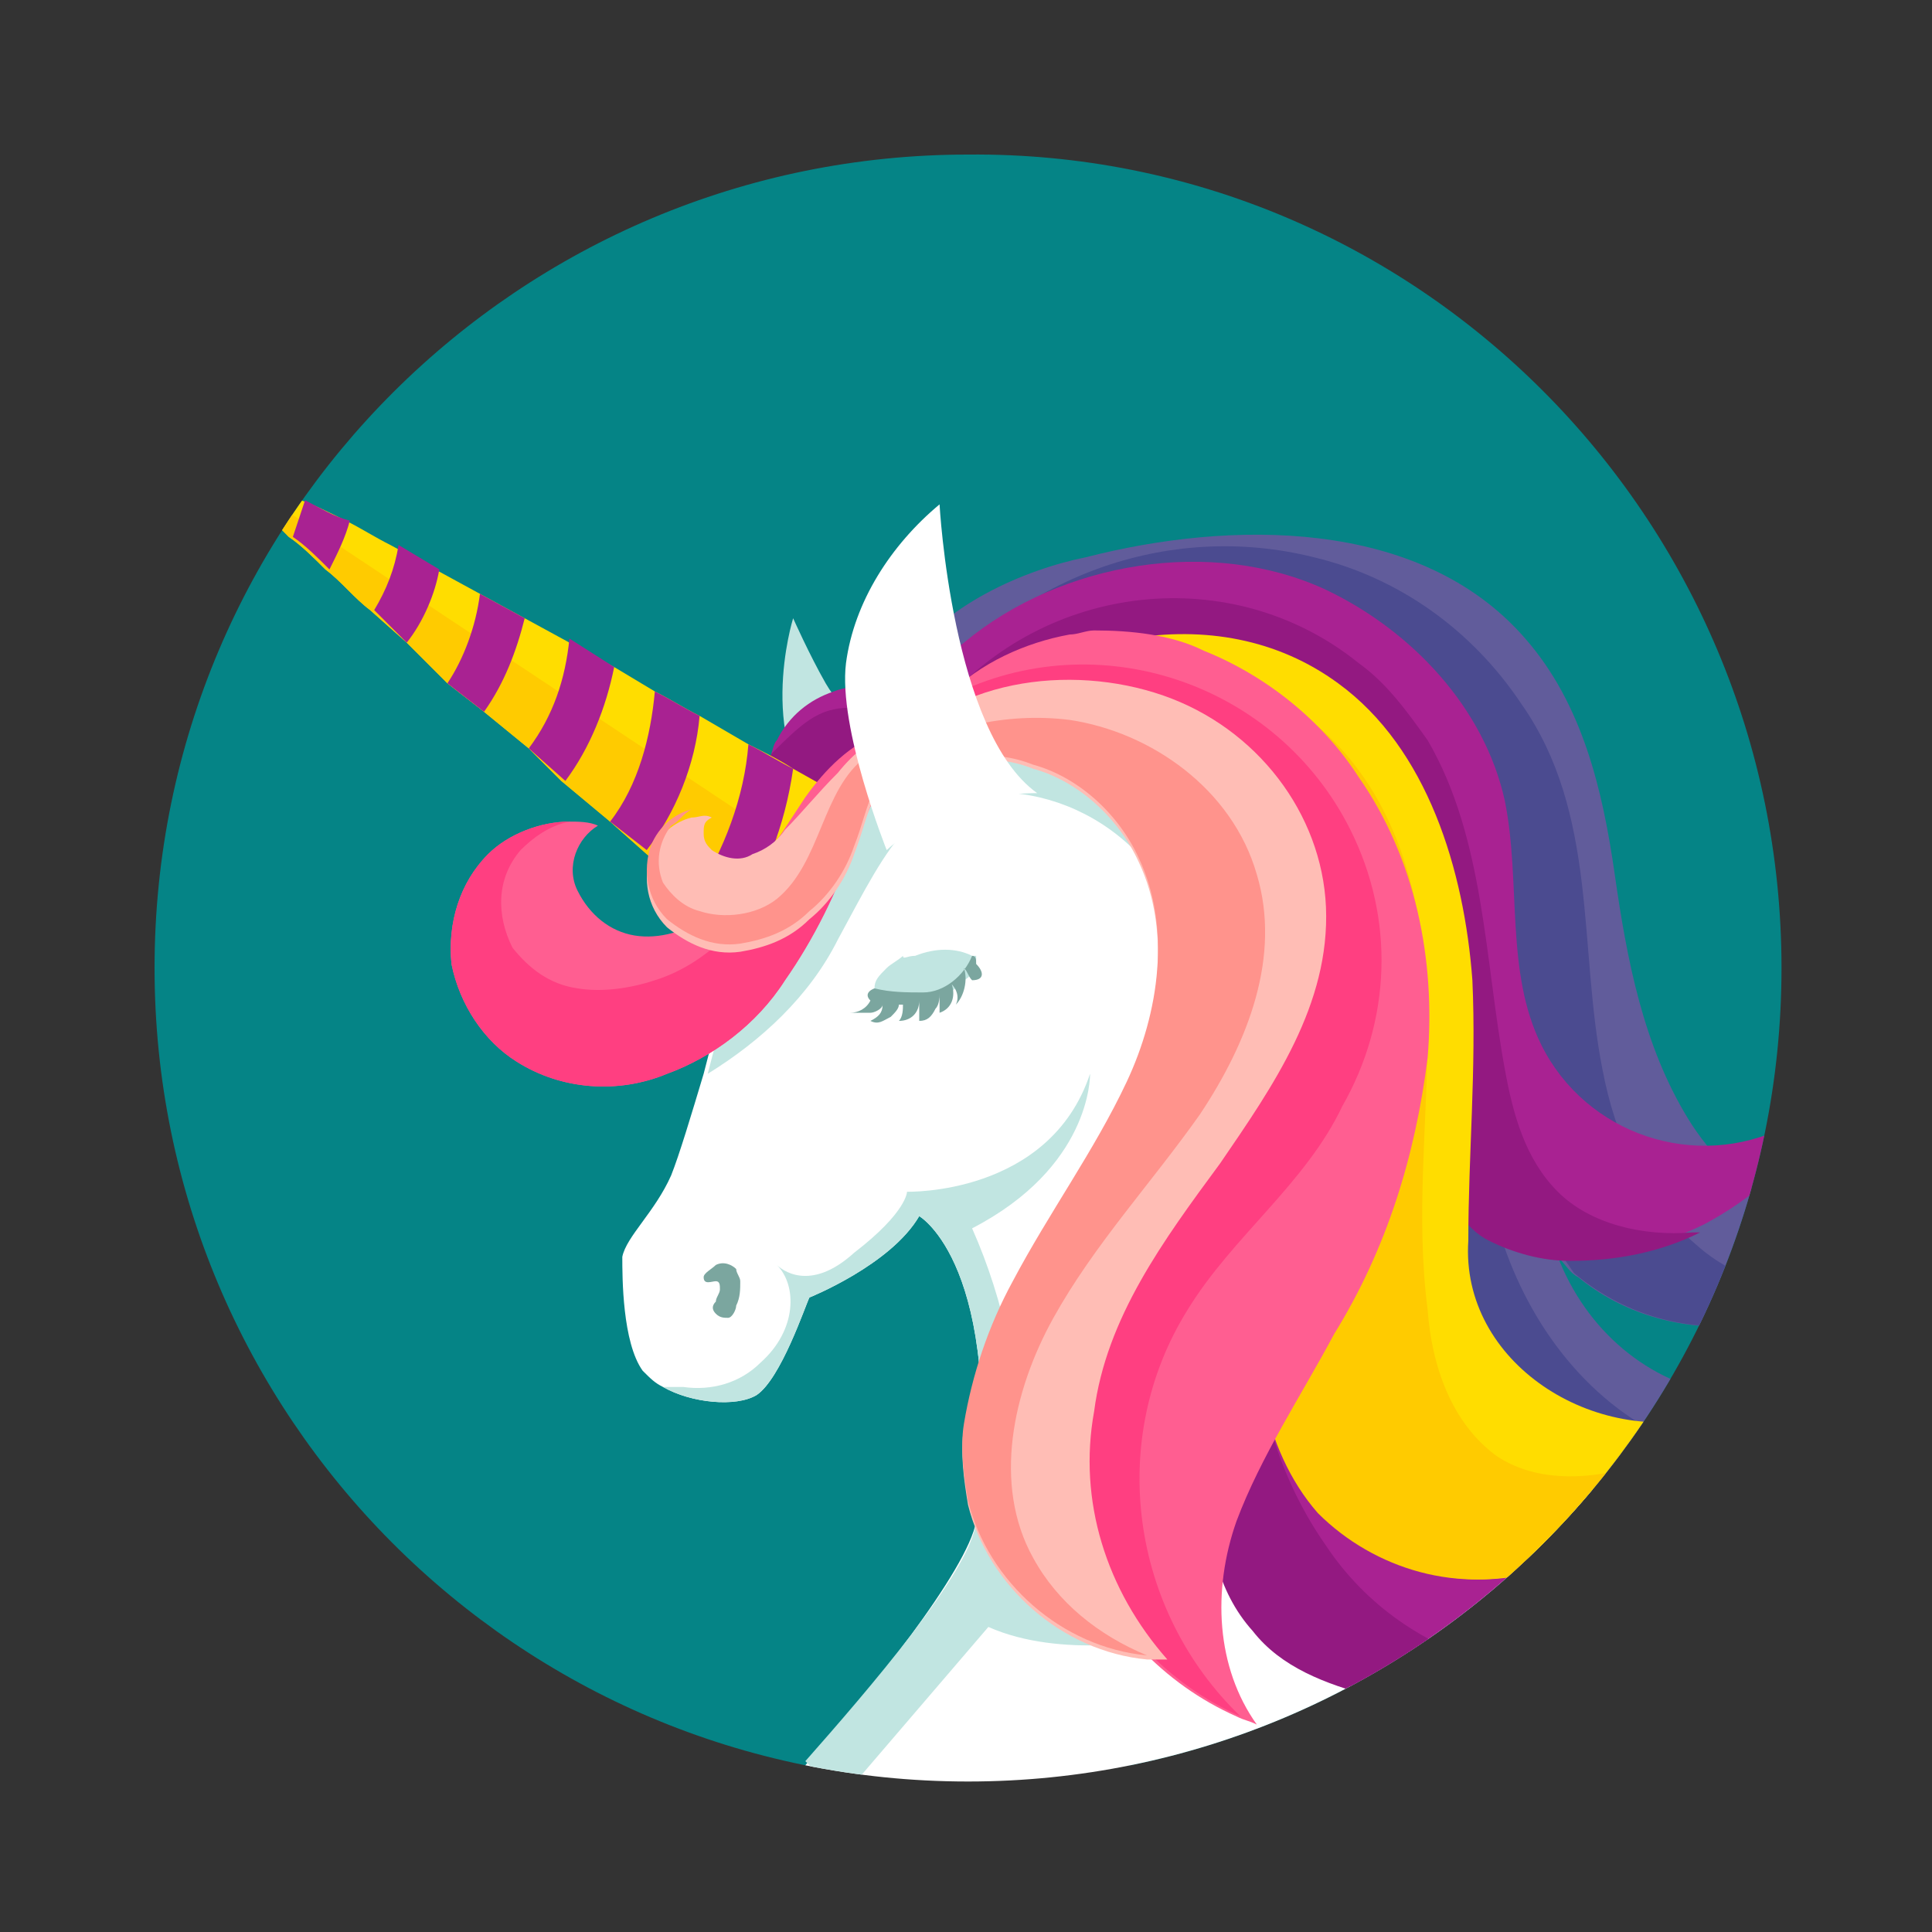 <?xml version="1.0" encoding="utf-8"?>
<!-- Generator: Adobe Illustrator 26.0.3, SVG Export Plug-In . SVG Version: 6.00 Build 0)  -->
<svg version="1.1"
	 id="svg2" xmlns:cc="http://creativecommons.org/ns#" xmlns:dc="http://purl.org/dc/elements/1.1/" xmlns:rdf="http://www.w3.org/1999/02/22-rdf-syntax-ns#" xmlns:svg="http://www.w3.org/2000/svg"
	 xmlns="http://www.w3.org/2000/svg" xmlns:xlink="http://www.w3.org/1999/xlink" x="0px" y="0px" viewBox="0 0 47.5 47.5"
	 style="enable-background:new 0 0 47.5 47.5;" xml:space="preserve">
<rect x="0" y="0" width="47.5" height="47.5" fill="#333333" stroke="none"/>
<style type="text/css">
	.st0{clip-path:url(#SVGID_00000023974361320837140100000015180235190797266094_);}
	.st1{fill:#058486;}
	.st2{fill:#C1E5E1;}
	.st3{fill:#A92292;}
	.st4{fill:#931981;}
	.st5{fill:#615C9B;}
	.st6{fill:#4B4B90;}
	.st7{fill:#FFFFFF;}
	.st8{fill:#7BA69F;}
	.st9{fill:#FFDD00;}
	.st10{fill:#FFCB00;}
	.st11{fill:#FF5E91;}
	.st12{fill:#FF3F81;}
	.st13{fill:#FFBDB5;}
	.st14{fill:#FF938C;}
</style>
<g>
	<defs>
		<path id="SVGID_1_" d="M43.8,23.8c0,11.1-9,20-20,20c-11.1,0-20-9-20-20c0-11.1,9-20,20-20C34.8,3.7,43.8,12.7,43.8,23.8
			C43.8,23.7,43.8,23.7,43.8,23.8z"/>
	</defs>
	<clipPath id="SVGID_00000033331283944711271420000015384871524655704192_">
		<use xlink:href="#SVGID_1_"  style="overflow:visible;"/>
	</clipPath>
	<g style="clip-path:url(#SVGID_00000033331283944711271420000015384871524655704192_);">
		<rect x="1.2" y="1.2" class="st1" width="44.8" height="42.2"/>
		<path class="st2" d="M22.2,19.1c0,0-1.5-1.6-1.9-2.3s-0.8-1.6-0.8-1.6s-1,3.2,0.9,4.9C20.4,20.2,21.9,19,22.2,19.1z"/>
		<path class="st3" d="M22.4,18.7c-0.2,0.4-0.5,0.7-0.8,1c-0.4,0.4-0.9,0.8-1.4,1.1c-0.6,0.5-1.4,0.8-2.1,0.9
			c0.2-0.2,0.4-0.4,0.4-0.7c0.1-0.3,0.1-0.6,0.1-0.9c0-0.4,0.1-0.9,0.3-1.3c0,0,0,0,0-0.1c0.1-0.2,0.1-0.4,0.2-0.5
			c0.3-0.6,0.8-1,1.4-1.2c0.5-0.2,1-0.1,1.5,0.2l0,0C22.5,17.5,22.7,18.2,22.4,18.7z"/>
		<path class="st4" d="M22.4,18.7c-0.2,0.4-0.5,0.7-0.8,1c-0.4,0.4-0.9,0.8-1.4,1.1c-0.2,0-0.3,0-0.5,0c-0.3-0.1-0.6-0.2-0.8-0.5
			c-0.2-0.3-0.2-0.6-0.2-0.9c0-0.1,0-0.3,0.1-0.4c0,0,0,0,0-0.1c0.1-0.2,0.1-0.3,0.2-0.4c0.3-0.3,0.6-0.6,0.9-0.8
			c0.3-0.2,0.6-0.3,1-0.3c0.3-0.1,0.6-0.1,0.9-0.1h0C22.5,17.5,22.7,18.2,22.4,18.7z"/>
		<path class="st5" d="M47.7,32.8c-0.1,0.4-0.2,0.7-0.4,1c-0.2,0.4-0.4,0.7-0.6,1.1l-0.1,0.2c-0.4,0.6-0.9,1.1-1.4,1.6
			c-1.7,1.5-4.1,2-6.2,0.9c-0.4-0.2-0.7-0.4-1-0.6c-1.1-0.7-2-1.6-2.7-2.7c-1.1-1.7-1.6-3.7-2-5.6c-0.4-2-0.7-4-1.3-5.9
			c-0.7-1.9-1.8-3.7-3.6-4.7c-1-0.6-2.1-0.8-3.2-0.5c-0.7,0.2-1.4,0.6-2,0.9c-0.2,0.1-0.5,0.2-0.7,0.2c-0.5-0.1-0.7-0.6-0.7-1.1
			c0.1-0.4,0.2-0.8,0.4-1.2c0.9-1.5,3-2.4,4.5-2.7c3.5-0.9,8.2-1,10.8,2c1.4,1.6,1.9,3.7,2.2,5.8s0.7,4.2,1.8,6
			c1.1,1.8,3.2,3.1,5.2,2.5c-0.4,0.6-0.9,1.2-1.5,1.6c-0.7,0.5-1.6,0.9-2.5,1c-1.4,0.1-2.8-0.3-3.9-1.2c-0.2-0.1-0.3-0.3-0.5-0.5
			c0.7,1.8,2.2,3.1,4.1,3.4C44.3,34.6,46.2,34,47.7,32.8z"/>
		<path class="st6" d="M46.6,35.1c-0.4,0.6-0.9,1.1-1.4,1.6c-1.7,1.5-4.1,2-6.2,0.9c-0.4-0.2-0.7-0.4-1-0.6c-1.1-0.7-2-1.6-2.7-2.7
			c-1.1-1.7-1.6-3.7-2-5.6c-0.4-2-0.6-4-1.3-5.9c-0.7-1.9-1.8-3.7-3.6-4.7c-1-0.6-2.1-0.8-3.2-0.5c-0.7,0.2-1.4,0.6-2,0.9
			c-0.2,0.1-0.5,0.2-0.7,0.2c-0.5-0.1-0.7-0.6-0.7-1.1c0.1-0.4,0.2-0.8,0.4-1.2l0.5,0.8c2.2-3,6-4.4,9.6-3.5
			c2.1,0.5,3.9,1.8,5.1,3.6c1.9,2.7,1.4,6,2,9c0.3,1.6,1,3.2,2.3,4.3c1,0.9,2.3,1.2,3.6,1c-0.7,0.5-1.6,0.9-2.5,1
			c-1.5,0.1-2.9-0.3-4.1-1.3c-0.5-0.7-0.9-1.4-1.2-2.2c-0.7-1.8-0.9-3.7-1-5.6c-0.2,2.3-0.2,4.7,0.4,6.9c0.7,2.2,2.2,4.2,4.4,5.1
			C43.1,36.1,45,35.9,46.6,35.1z"/>
		<path class="st7" d="M24,37.4c0.7-6.3-1.4-7.5-1.4-7.5c-0.7,1.2-2.7,2-2.7,2c-0.1,0.2-0.7,2-1.3,2.4c-0.5,0.3-1.6,0.2-2.3-0.2
			c-0.2-0.1-0.3-0.2-0.5-0.4c-0.5-0.7-0.5-2.3-0.5-2.8c0.1-0.5,0.8-1.1,1.2-2c0.2-0.5,0.5-1.5,0.8-2.5c0.3-1.2,0.7-2.4,0.7-2.7
			c0-0.6,1.1-2.6,1.1-2.6s2.8-2.9,4.3-2.9c1.5,0,5.2,0.8,5.6,1.7c0.2,0.4,0.8,2.3,1.5,4.5c1.1,3.3,2.1,8.2,3.8,8.6
			c4.5,1.2,7.8,7.4,8.4,12.4l-23.9-0.9c0,0,0.4-0.4,1-1.1C21.3,41.7,23.8,38.6,24,37.4z"/>
		<path class="st2" d="M29.2,25.4c0.6-3.5-1.9-5.7-4.3-5.9s-3,1.2-4.3,3.6c-0.7,1.4-1.9,2.5-3.2,3.3c0.3-1.2,0.7-2.4,0.7-2.7
			c0-0.6,1.1-2.6,1.1-2.6s2.8-2.9,4.3-2.9c1.5,0,5.2,0.8,5.6,1.7c0.2,0.4,0.8,2.3,1.5,4.5L29.2,25.4z"/>
		<path class="st2" d="M28.5,40.3c0,0-2.4,0.5-4.2-0.3l-3.6,4.2l-0.9-0.9c1.5-1.7,4.1-4.7,4.2-5.9c0.7-6.3-1.4-7.5-1.4-7.5
			c-0.7,1.2-2.7,2-2.7,2c-0.1,0.2-0.7,2-1.3,2.4c-0.5,0.3-1.6,0.2-2.3-0.2c0.2,0,0.3,0,0.5,0c0.7,0.1,1.4-0.1,1.9-0.6
			c0.9-0.8,0.9-1.9,0.4-2.4c0.1,0.1,0.8,0.7,1.9-0.3c1.3-1,1.3-1.5,1.3-1.5s3.5,0.1,4.5-2.9c0,0.1,0,2.3-2.9,3.8
			c0.8,1.8,1.2,3.8,1.2,5.7c0,0.8-0.1,1.6-0.2,2.4C25.3,38.7,27,40.3,28.5,40.3z"/>
		<path class="st2" d="M22.5,23.5c0.5-0.2,1-0.2,1.4,0c0,0,0,0,0.1,0c0,0,0,0.1,0,0.1c0,0.2-0.1,0.4-0.3,0.5
			c-0.1,0.1-0.3,0.3-0.5,0.4c-0.3,0.1-0.6,0.2-0.9,0.1c-0.1,0-0.3,0-0.4-0.1c0,0-0.4-0.1-0.4-0.2c0-0.2,0.1-0.3,0.3-0.5
			c0.1-0.1,0.3-0.2,0.4-0.3C22.2,23.6,22.3,23.5,22.5,23.5z"/>
		<path class="st8" d="M24,23.7c0-0.1,0-0.2-0.1-0.2c-0.2,0.5-0.7,0.9-1.2,0.9c-0.4,0-0.8,0-1.2-0.1c0,0-0.3,0.1-0.1,0.3
			c-0.1,0.2-0.3,0.3-0.5,0.3c0.2,0,0.3,0,0.5,0c0.1,0,0.3-0.1,0.3-0.2l0,0c0,0.2-0.1,0.3-0.3,0.4c0.2,0.1,0.3,0,0.5-0.1
			c0.1-0.1,0.2-0.2,0.2-0.3h0.1c0,0.1,0,0.3-0.1,0.4c0.3,0,0.5-0.2,0.5-0.5l0,0c0,0.2,0,0.3,0,0.5c0.2,0,0.3-0.1,0.4-0.3
			c0.1-0.1,0.1-0.3,0.1-0.4l0,0c0,0.2,0,0.3,0,0.5c0.3-0.1,0.4-0.4,0.3-0.7l0,0c0.1,0.1,0.2,0.3,0.1,0.5c0.2-0.2,0.3-0.6,0.2-0.9
			c0.1,0.1,0.1,0.2,0.2,0.3C24.2,24.1,24.2,23.9,24,23.7z"/>
		<path class="st8" d="M17.6,31.1c0.2-0.1,0.4,0,0.5,0.1c0,0.1,0.1,0.2,0.1,0.3c0,0.2,0,0.4-0.1,0.6c0,0.1-0.1,0.3-0.2,0.3
			c-0.1,0-0.2,0-0.3-0.1c-0.1-0.1-0.1-0.2,0-0.3c0-0.1,0.1-0.2,0.1-0.3c0-0.1,0-0.2-0.1-0.2c-0.1,0-0.3,0.1-0.3-0.1
			C17.3,31.3,17.5,31.2,17.6,31.1z"/>
		<path class="st9" d="M20.5,21.5c-0.5,0.7-1.3,1.2-2.1,1.5L18,22.7l-0.9-0.7l-1.2-1L15,20.2l-1.2-1L13,18.4l-1.1-0.9l-0.9-0.7
			L10,15.8L9.1,15c-0.4-0.3-0.7-0.7-1.1-1c-0.3-0.3-0.6-0.6-0.9-0.8c-0.7-0.7-1.1-1.2-1.2-1.4c0,0,0,0,0,0c0-0.2,0.6,0,1.5,0.5
			c0.3,0.1,0.7,0.3,1.1,0.5c0.4,0.2,0.7,0.4,1.1,0.6l1.1,0.6l1.1,0.6l1.1,0.6l1.1,0.6l1.1,0.6l0,0l1,0.6c0.4,0.2,0.7,0.4,1.1,0.6
			l1.2,0.7c0.4,0.2,0.8,0.4,1.1,0.6l1.6,0.9C21.1,20.4,20.9,21,20.5,21.5z"/>
		<path class="st10" d="M20.5,21.5c-0.5,0.7-1.3,1.2-2.1,1.5L18,22.7l-0.9-0.7l-1.2-1L15,20.2l-1.2-1L13,18.4l-1.1-0.9l-0.9-0.7
			L10,15.8L9.1,15c-0.4-0.3-0.7-0.7-1.1-1c-0.3-0.3-0.6-0.6-0.9-0.8c-0.7-0.7-1.1-1.2-1.2-1.4c0,0,0,0,0,0L20.5,21.5z"/>
		<path class="st3" d="M8.6,12.8c-0.1,0.4-0.3,0.8-0.5,1.2c-0.3-0.3-0.6-0.6-0.9-0.8c0.1-0.3,0.2-0.6,0.3-0.9
			C7.9,12.5,8.2,12.7,8.6,12.8z"/>
		<path class="st3" d="M10.8,14c-0.1,0.6-0.4,1.3-0.8,1.8L9.2,15c0.3-0.5,0.5-1,0.6-1.6L10.8,14z"/>
		<path class="st3" d="M12.9,15.2c-0.2,0.8-0.5,1.6-1,2.3l-0.9-0.7c0.4-0.6,0.7-1.4,0.8-2.2L12.9,15.2z"/>
		<path class="st3" d="M15.1,16.4L15.1,16.4c-0.2,1-0.6,2-1.2,2.8L13,18.4c0.6-0.8,0.9-1.7,1-2.7L15.1,16.4z"/>
		<path class="st3" d="M17.2,17.6c-0.1,1.2-0.6,2.4-1.3,3.3L15,20.2c0.7-0.9,1-2.1,1.1-3.2C16.5,17.2,16.8,17.4,17.2,17.6z"/>
		<path class="st3" d="M19.5,18.9c-0.2,1.4-0.7,2.7-1.5,3.8l-0.9-0.7c0.7-1.1,1.2-2.4,1.3-3.7C18.8,18.5,19.1,18.7,19.5,18.9z"/>
		<path class="st3" d="M45.9,38.8c-1.1,1.1-2.5,2-4,2.5c-2.6,0.9-5.5,1-8.2,0.3c-1.1-0.3-2.2-0.7-2.9-1.6c-0.9-1-1.1-2.3-1.2-3.6
			c-0.2-3.6,0.6-7.2,1.1-10.7c0.3-3,0.3-5.9-2.7-7.5c-0.2-0.1-0.3-0.2-0.5-0.2c-1.2-0.5-2.4-0.4-3.7-0.4c-0.3,0-0.5-0.1-0.7-0.3
			c0,0-0.1-0.1-0.1-0.1c-0.3-0.5,0.3-1.1,0.7-1.4c2.4-2,6.1-2.6,8.9-1.3c2.1,1,3.9,2.9,4.4,5.2c0.4,2,0,4.2,0.9,6
			c1.1,2.2,3.8,3.1,6,2c0.5-0.3,1-0.6,1.4-1.1c-0.7,1.5-1.9,2.7-3.4,3.5c-1,0.5-2.1,0.7-3.2,0.7c-0.7,0-1.4-0.2-2-0.5
			c-0.6-0.3-1-1-1.1-1.7c0,0.6-0.1,1.3-0.2,1.9c-0.1,0.4-0.1,0.7-0.1,1.1c0,0.8,0,1.7,0.1,2.5c0.3,1.7,1.1,3.3,2.5,4.4
			C40,40.6,43.4,40.3,45.9,38.8z"/>
		<path class="st4" d="M41.9,41.4c-2.6,0.9-5.5,1-8.2,0.3c-1.1-0.3-2.2-0.7-2.9-1.6c-0.9-1-1.1-2.3-1.2-3.6
			c-0.2-3.6,0.6-7.2,1.1-10.7c0.3-3,0.3-5.9-2.7-7.5c-0.2-0.1-0.3-0.2-0.5-0.2c-1.2-0.5-2.4-0.4-3.7-0.4c-0.3,0-0.5-0.1-0.7-0.3
			c2.6-3.1,7.2-3.6,10.3-1.1c0.7,0.5,1.2,1.2,1.7,1.9c1.4,2.4,1.4,5.4,1.9,8.1c0.2,1.1,0.5,2.2,1.3,3c0.8,0.8,2.1,1.1,3.3,1l0.2,0
			c-1,0.5-2.1,0.7-3.2,0.7c-0.7,0-1.4-0.2-2-0.5c-0.6-0.3-1-1-1.1-1.7c0,0.6-0.1,1.3-0.2,1.9c-2-1.6-3.2-4-3.3-6.5
			c-0.5,2.3-1.1,4.7-1.2,7c-0.1,2.4,0.4,4.8,1.8,6.8C34.6,41,38.3,41.7,41.9,41.4z"/>
		<path class="st9" d="M42.1,34.8c-0.1,0-0.1,0.1-0.1,0.1c-0.2,0.3-0.5,1-0.6,1.1c-0.3,0.4-0.6,0.8-1,1.1c-0.7,0.7-1.6,1.2-2.5,1.5
			c-1.9,0.6-4,0-5.4-1.4c-1.4-1.6-1.7-4-1.5-6.1c0.2-2.1,0.7-4.3,0.4-6.4c-0.3-1.9-1.2-3.7-2.6-5.1c-0.6-0.6-1.4-1.4-2.2-1.6
			c-0.5-0.2-1.1-0.3-1.6-0.3c-0.2,0-1.5,0-1.5,0.1c0.1-0.3,0.3-0.5,0.6-0.6c0.4-0.3,0.8-0.5,1.3-0.7c0.8-0.4,1.6-0.7,2.4-0.8
			c1.8-0.3,3.6,0,5.1,1.1c2.2,1.6,3.1,4.6,3.3,7.3c0.1,2.2-0.1,4.3-0.1,6.4C35.9,33.5,39.2,35.6,42.1,34.8z"/>
		<path class="st10" d="M41.9,34.9c-0.2,0.3-0.5,1-0.6,1.1c-0.3,0.4-0.6,0.8-1,1.1c-0.7,0.7-1.6,1.2-2.5,1.5c-1.9,0.6-4,0-5.4-1.4
			c-1.4-1.6-1.7-4-1.5-6.1c0.2-2.1,0.7-4.3,0.4-6.4c-0.3-1.9-1.2-3.7-2.6-5.1c-0.6-0.6-1.4-1.4-2.2-1.6c-0.5-0.2-1.1-0.3-1.6-0.3
			c-0.2,0-1.5,0-1.5,0.1c0.1-0.3,0.3-0.5,0.6-0.6l0.4,0.3c2.9-2,6.8-1.4,8.9,1.3c1.4,1.8,1.8,4.2,1.8,6.5s-0.3,4.6,0,6.9
			c0.1,1.4,0.6,2.8,1.7,3.6c0.9,0.6,2.1,0.6,3.2,0.3C40.7,35.7,41.3,35.3,41.9,34.9z"/>
		<path class="st11" d="M35.1,26c-0.3,2.4-1,4.7-2.3,6.8c-0.8,1.5-1.8,3-2.4,4.6c-0.6,1.7-0.5,3.6,0.5,5c-0.2-0.1-0.3-0.1-0.5-0.2
			c-1.8-0.8-3.2-2.3-3.9-4.1c-0.9-2.2-1.1-4.8-0.3-7c0.6-1.5,1.5-2.8,2.2-4.3c1.4-2.7,1.6-7.3-1.7-8.8c-1.7-0.7-3.8-0.3-4.9,1.1
			c0.4-0.8,0.9-1.5,1.5-2c0.8-0.8,1.9-1.3,3-1.5c0.2,0,0.4-0.1,0.6-0.1c0.9,0,1.9,0.1,2.7,0.5c1.5,0.6,2.9,1.7,3.8,3.1
			C34.8,21.1,35.3,23.6,35.1,26z"/>
		<path class="st12" d="M29.2,32.2c-2,3.2-1.4,7.4,1.3,10c-1.8-0.8-3.2-2.3-3.9-4.1c-0.9-2.2-1.1-4.8-0.3-7c0.6-1.5,1.5-2.8,2.2-4.3
			c1.4-2.7,1.6-7.3-1.7-8.8c-1.7-0.7-3.8-0.3-4.9,1.1c0.4-0.8,0.9-1.5,1.5-2c3.6-1.8,8-0.3,9.8,3.3c1.1,2.2,1,4.7-0.2,6.8
			C32.1,29.1,30.3,30.4,29.2,32.2z"/>
		<path class="st13" d="M26.9,34.7c-0.4,2.2,0.3,4.4,1.8,6.1c-0.2,0-0.3,0-0.5,0c-2.1-0.2-3.9-1.8-4.4-3.8c-0.1-0.6-0.2-1.3-0.1-1.9
			c0.2-1.2,0.6-2.4,1.2-3.5c0.9-1.7,2-3.2,2.8-4.9c0.8-1.7,1.1-3.8,0.3-5.5c-0.5-1.1-1.5-2-2.6-2.3c-1-0.4-2-0.2-3,0L21.6,19
			c0.1-0.1,0.1-0.2,0.2-0.3c1.5-2,4.5-2.4,6.8-1.6s3.9,2.9,4,5.2c0.1,2.4-1.3,4.4-2.6,6.3C28.6,30.5,27.2,32.4,26.9,34.7z"/>
		<path class="st14" d="M25.9,32.4c-1,1.8-1.5,4.1-0.5,5.9c0.6,1.1,1.6,1.9,2.8,2.4c-2.1-0.2-3.9-1.8-4.4-3.8
			c-0.1-0.6-0.2-1.3-0.1-1.9c0.2-1.2,0.6-2.4,1.2-3.5c0.9-1.7,2-3.2,2.8-4.9c0.8-1.7,1.1-3.8,0.3-5.5c-0.5-1.1-1.5-2-2.6-2.3
			c-1-0.4-2-0.2-3,0L21.6,19c0.1-0.1,0.1-0.2,0.2-0.3c1.3-0.8,2.9-1.2,4.5-1c2,0.3,4,1.7,4.6,3.8c0.6,2-0.2,4.1-1.4,5.9
			C28.3,29.1,26.9,30.6,25.9,32.4z"/>
		<path class="st11" d="M23.2,18.2C23.1,18.3,23.1,18.3,23.2,18.2c-0.1,0.1-0.2,0.1-0.2,0.1c-0.1,0-0.3,0-0.4,0.1
			c-0.1,0.1-0.3,0.1-0.4,0.2c-0.2,0.2-0.4,0.4-0.6,0.7c0,0,0,0,0,0.1c-0.2,0.4-0.4,0.9-0.6,1.3c-0.4,1.2-1,2.4-1.7,3.4
			c-0.7,1.1-1.8,1.9-2.9,2.3c-1.2,0.5-2.6,0.4-3.7-0.3c-0.8-0.5-1.4-1.4-1.6-2.4c-0.1-1,0.2-2,0.9-2.7c0.5-0.5,1.3-0.8,2-0.8
			c0.2,0,0.5,0,0.7,0.1c-0.5,0.3-0.8,1-0.5,1.6c0.3,0.6,0.8,1,1.4,1.1c0.6,0.1,1.3-0.1,1.8-0.5c0.5-0.4,1-0.8,1.3-1.3
			c0.4-0.5,0.7-1,1.1-1.6c0.5-0.7,1.1-1.3,1.9-1.6C21.9,18.2,23.3,18,23.2,18.2z"/>
		<path class="st12" d="M19.1,21l2.5-1.7c0,0,0,0,0,0.1c-0.2,0.4-0.4,0.9-0.6,1.3c-0.4,1.2-1,2.4-1.7,3.4c-0.7,1.1-1.8,1.9-2.9,2.3
			c-1.2,0.5-2.6,0.4-3.7-0.3c-0.8-0.5-1.4-1.4-1.6-2.4c-0.1-1,0.2-2,0.9-2.7c0.5-0.5,1.3-0.8,2-0.8c-0.5,0.1-0.9,0.4-1.2,0.7
			c-0.6,0.7-0.6,1.6-0.2,2.4c0.4,0.5,0.9,0.9,1.6,1c0.6,0.1,1.3,0,1.9-0.2C17.4,23.7,18.6,22.5,19.1,21z"/>
		<path class="st13" d="M23.9,17.8c0,0.2-0.2,0.1-0.3,0.1c-0.1,0-0.3-0.1-0.4,0c-0.3,0.1-0.6,0.2-0.8,0.4l-0.1,0.1
			c-0.4,0.3-0.6,0.7-0.8,1.2c-0.2,0.4-0.3,0.9-0.5,1.4c-0.2,0.6-0.6,1.2-1.1,1.6c-0.5,0.5-1.1,0.7-1.7,0.8c-0.7,0.1-1.3-0.2-1.8-0.6
			c-0.5-0.5-0.6-1.2-0.4-1.8c0.2-0.5,0.6-0.8,1-0.9c0.2,0,0.3-0.1,0.5,0c-0.2,0.1-0.2,0.2-0.2,0.4c0,0.2,0.1,0.3,0.2,0.4
			c0.3,0.2,0.7,0.3,1,0.1c0.3-0.1,0.6-0.3,0.8-0.6c0.4-0.4,0.8-0.9,1.3-1.4c0.4-0.5,0.9-0.9,1.5-1.1c0.3-0.1,0.6-0.2,0.9-0.2
			c0.3,0,0.5,0.1,0.8,0.2C23.8,17.6,23.9,17.7,23.9,17.8z"/>
		<path class="st14" d="M22.4,18.1L22.4,18.1c-0.4,0.4-0.7,0.8-0.9,1.3c-0.2,0.4-0.3,0.9-0.5,1.4c-0.2,0.6-0.6,1.2-1.1,1.6
			c-0.5,0.5-1.1,0.7-1.7,0.8c-0.7,0.1-1.3-0.2-1.8-0.6c-0.5-0.5-0.6-1.2-0.4-1.8c0.2-0.5,0.6-0.8,1-0.9c-0.2,0.1-0.3,0.3-0.5,0.4
			c-0.3,0.4-0.4,0.9-0.2,1.4c0.2,0.3,0.5,0.6,0.9,0.7c0.6,0.2,1.4,0.1,1.9-0.3c1.1-0.9,1.1-2.7,2.2-3.5C21.6,18.3,22,18.2,22.4,18.1
			z"/>
		<path class="st7" d="M21.8,20.9c0,0-1.2-3-1-4.6c0.2-1.5,1.1-2.9,2.3-3.9c0,0,0.3,5.6,2.4,7.1C24.1,19.5,22.8,20,21.8,20.9z"/>
	</g>
</g>
</svg>
